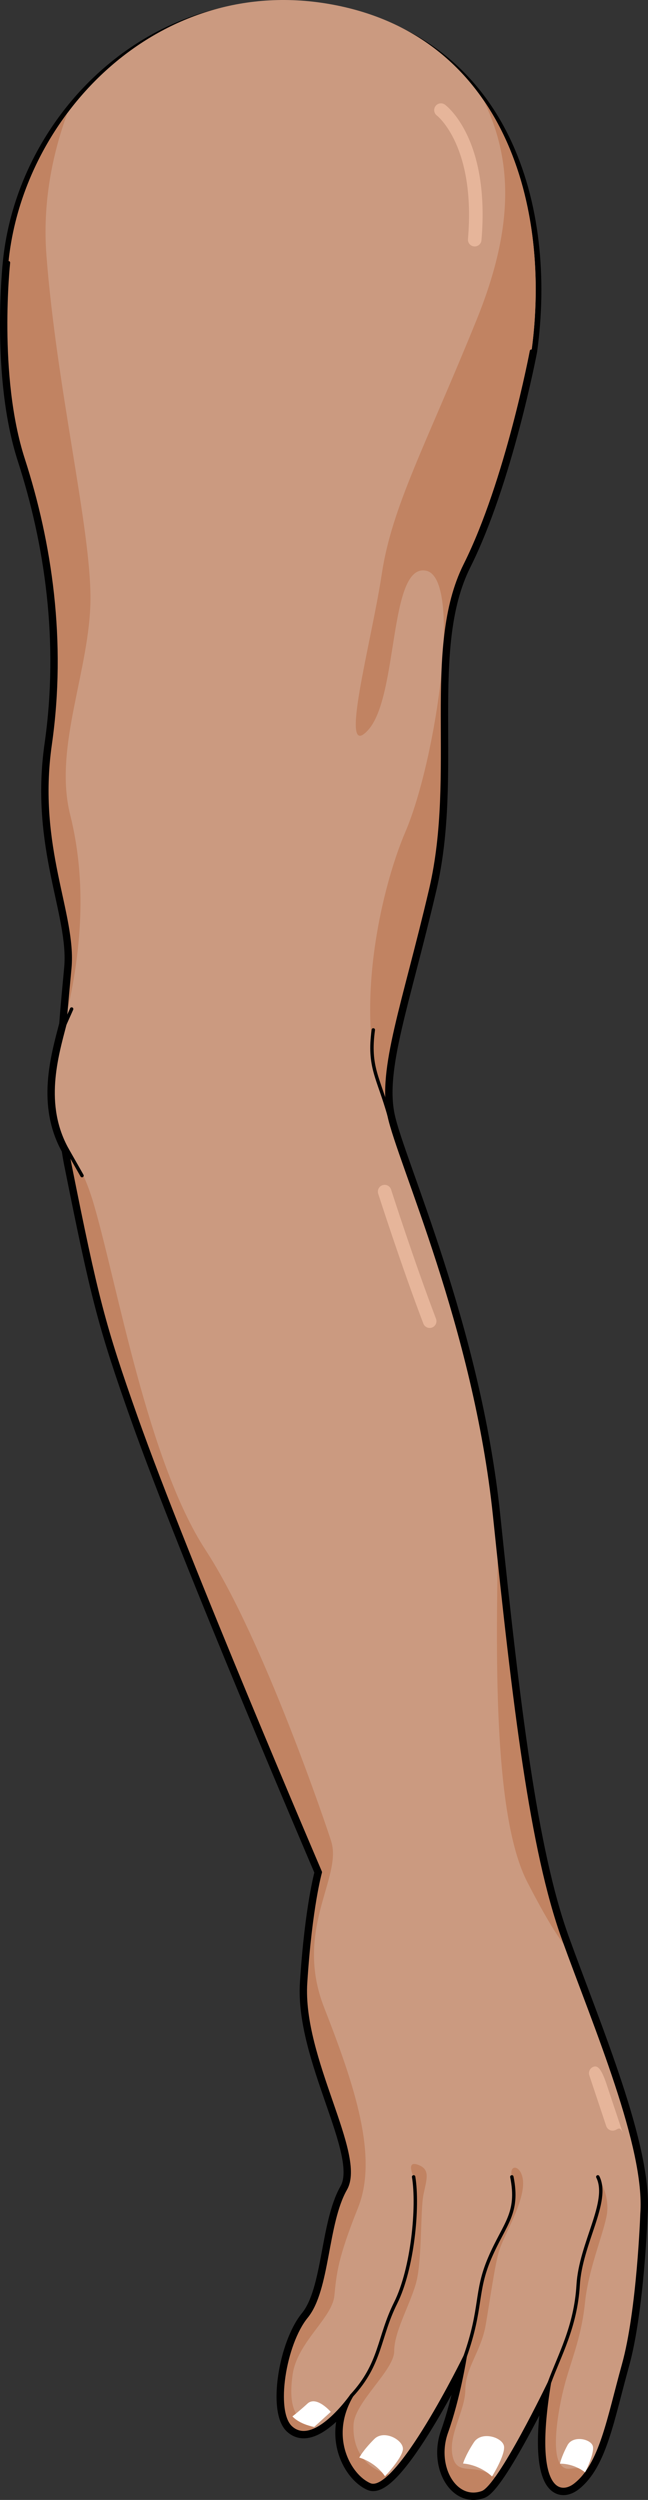 <?xml version="1.0" encoding="utf-8"?>
<!-- Generator: Adobe Illustrator 16.0.0, SVG Export Plug-In . SVG Version: 6.00 Build 0)  -->
<!DOCTYPE svg PUBLIC "-//W3C//DTD SVG 1.0//EN" "http://www.w3.org/TR/2001/REC-SVG-20010904/DTD/svg10.dtd">
<svg version="1.0" id="Layer_1" xmlns="http://www.w3.org/2000/svg" xmlns:xlink="http://www.w3.org/1999/xlink" x="0px" y="0px"
	 width="142.978px" height="551.249px" viewBox="0 0 142.978 551.249" enable-background="new 0 0 142.978 551.249"
	 xml:space="preserve">
<rect x="0" y="0" width="142.978" height="551.249" fill="#333333" stroke="none"/>
<g>
	<g>
		
			<path fill="none" stroke="#000000" stroke-width="2.5" stroke-linecap="round" stroke-linejoin="round" stroke-miterlimit="10" d="
			M124.319,427.453c-7.047-19.504-10.838-51.475-15.174-93.197c-4.336-41.721-21.135-78.026-23.295-88.316
			c-2.168-10.296,3.248-24.383,9.207-49.849c5.961-25.466-1.623-53.103,7.584-71.525c9.215-18.42,14.631-47.14,14.631-47.14
			c4.332-31.565-5.756-67.813-43.873-74.913C35.285-4.587,5.066,25.141,1.865,57.921c0,0-2.711,24.92,3.248,43.35
			c5.961,18.422,9.215,40.094,5.961,62.852c-3.25,22.755,5.414,37.389,4.334,49.307c-0.34,3.758-0.768,7.953-1.096,12.409
			c-1.85,7.122-5.025,17.764,0.525,27.669c0.168,1.094,0.354,2.184,0.57,3.268c5.898,29.472,7.436,35.478,14.631,55.808
			c11.065,31.262,40.638,100.242,40.638,100.242s-2.168,7.588-3.25,24.381c-1.086,16.799,13.139,37.879,8.805,45.469
			c-4.336,7.584-3.756,22.215-8.635,28.174c-4.873,5.959-7.27,20.904-3.42,24.432c5.211,4.77,13.422-7.045,13.422-7.045
			c-5.42,9.211-0.422,17.799,3.998,19.674c5.967,2.531,21.045-28.342,21.045-28.342s-1.426,9.145-4.139,16.734
			c-2.709,7.584,1.971,15.506,7.938,13.334c3.828-1.395,14.785-24.242,14.785-24.242c-3.996,24.174,2.301,25.168,5.666,22.549
			c5.754-4.48,7.371-14.566,10.693-26.488c3.324-11.92,4.07-33.314,4.07-33.314C142.743,473.508,131.366,446.957,124.319,427.453z"
			/>
		<g>
			<path fill="#CB9A80" d="M124.319,427.453c-7.047-19.504-10.838-51.475-15.174-93.197c-4.336-41.721-21.135-78.026-23.295-88.316
				c-2.168-10.296,3.248-24.383,9.207-49.849c5.961-25.466-1.623-53.103,7.584-71.525c9.215-18.42,14.631-47.14,14.631-47.14
				c4.332-31.565-5.756-69.308-43.873-76.408C35.285-6.082,5.066,25.141,1.865,57.921c0,0-2.711,24.92,3.248,43.35
				c5.961,18.422,9.215,40.094,5.961,62.852c-3.25,22.755,5.414,37.389,4.334,49.307c-0.34,3.758-0.768,7.953-1.096,12.409
				c-1.85,7.122-5.025,17.764,0.525,27.669c0.168,1.094,0.354,2.184,0.57,3.268c5.898,29.472,7.436,35.478,14.631,55.808
				c11.065,31.262,40.638,100.242,40.638,100.242s-2.168,7.588-3.25,24.381c-1.086,16.799,13.139,37.879,8.805,45.469
				c-4.336,7.584-3.756,22.215-8.635,28.174c-4.873,5.959-7.27,20.904-3.42,24.432c5.211,4.77,13.422-7.045,13.422-7.045
				c-5.42,9.211-0.422,17.799,3.998,19.674c5.967,2.531,21.045-28.342,21.045-28.342s-1.426,9.145-4.139,16.734
				c-2.709,7.584,1.971,15.506,7.938,13.334c3.828-1.395,14.785-24.242,14.785-24.242c-3.996,24.174,2.301,25.168,5.666,22.549
				c5.754-4.48,7.371-14.566,10.693-26.488c3.324-11.92,4.07-33.314,4.07-33.314C142.743,473.508,131.366,446.957,124.319,427.453z"
				/>
			<g>
				<path fill="#C18362" d="M85.7,245.138c-1.736-10.226,3.551-24.234,9.357-49.047c5.961-25.466-1.623-53.103,7.584-71.525
					c9.215-18.42,14.631-47.14,14.631-47.14c2.59-18.87,0.023-39.944-10.6-55.362c6.48,13.248,6.789,27.986-1.51,48.459
					c-11.211,27.652-18.684,41.105-20.926,56.053s-9.717,41.853-2.99,34.379s4.484-36.621,12.705-35.126s2.242,41.853-4.484,57.548
					C83.679,196.883,77.351,225.88,85.7,245.138z"/>
				<path fill="#C18362" d="M124.319,427.453c-6.656-18.422-10.408-47.971-14.457-86.346c-0.482,26.367-0.791,59.832,6.512,73.951
					c4.299,8.313,6.729,12.117,8.725,14.533C124.835,428.873,124.573,428.158,124.319,427.453z"/>
			</g>
			<g>
				<path fill="#C18362" d="M1.865,57.921c0,0-2.711,24.92,3.248,43.35c5.961,18.422,9.215,40.094,5.961,62.852
					c-3.25,22.755,5.414,37.389,4.334,49.307c-0.316,3.5-0.705,7.391-1.023,11.508c4.191-17.184,4.391-32.115,1.094-45.298
					c-3.736-14.948,4.484-32.138,4.484-47.831c0-15.695-7.473-46.338-9.715-75.484c-0.877-11.4,1.225-22.107,4.639-31.419
					C7.65,34.573,3.016,46.146,1.865,57.921z"/>
				<path fill="#C18362" d="M67.597,510.848c-4.873,5.959-7.27,20.904-3.42,24.432c1.742,1.594,3.816,1.332,5.811,0.281
					c-5.131-1.498-6.354-5.195-5.432-11.885c0.998-7.225,8.719-12.455,9.219-17.439c0.498-4.982,0.746-8.221,5.23-19.432
					c4.484-11.209-0.746-26.904-7.473-44.094s3.98-28.59,1.576-36.592c-0.738-2.461-15.029-44.871-27.734-64.303
					c-12.706-19.432-19.431-58.295-24.663-76.231c-1.813-6.217-3.896-9.826-5.844-11.895c0.162,1.032,0.336,2.061,0.541,3.084
					c5.898,29.472,7.436,35.478,14.631,55.808c11.065,31.262,40.638,100.242,40.638,100.242s-2.168,7.588-3.25,24.381
					c-1.086,16.799,13.139,37.879,8.805,45.469C71.896,490.258,72.476,504.889,67.597,510.848z"/>
				<path fill="#C18362" d="M81.597,547.908c1.229,0.521,2.844-0.375,4.633-2.123c-6.516-1.648-8.453-6.504-8.221-11.148
					c0.25-4.982,8.969-11.957,8.969-16.193c0-4.234,3.238-9.715,4.732-14.697c1.496-4.982,0.996-16.441,1.744-19.93
					s1.494-5.48-1.246-6.479c-2.738-0.996-0.941,2.672-0.941,2.672c1.08,6.504-0.188,20.223-3.973,27.809
					c-3.793,7.582-3.191,13.373-9.695,20.416C72.179,537.445,77.177,546.033,81.597,547.908z"/>
				<path fill="#C18362" d="M123.562,543.262c-2.029-3.086-0.213-13.109,1.281-18.34c1.496-5.232,3.488-9.965,4.236-17.189
					c0.746-7.225,3.736-14.201,4.732-18.934s-1.908-8.789-1.908-8.789c2.707,5.422-3.791,14.631-4.336,23.846
					c-0.537,9.211-4.17,15.578-6.342,21.537c-3.996,24.174,2.301,25.168,5.666,22.549c1.004-0.783,1.877-1.744,2.66-2.848
					C126.97,542.998,125.196,545.746,123.562,543.262z"/>
				<path fill="#C18362" d="M112.937,480.01c1.887,8.072-1.623,10.303-4.871,17.885c-3.256,7.584-1.625,10.834-5.424,21.672
					c0,0-1.426,9.145-4.139,16.734c-2.709,7.584,1.971,15.506,7.938,13.334c0.777-0.283,1.848-1.459,3.061-3.137
					c-4.512-3.746-8.42-0.268-9.57-4.637c-1.244-4.732,2.742-10.213,2.742-14.947c0-4.732,3.486-8.471,4.484-14.199
					c0.996-5.73,1.992-13.205,2.988-16.443c0.998-3.238,4.732-9.217,5.232-13.949C115.876,477.588,112.138,476.592,112.937,480.01z"
					/>
			</g>
			
				<path fill="none" stroke="#000000" stroke-width="0.75" stroke-linecap="round" stroke-linejoin="round" stroke-miterlimit="10" d="
				M121.226,525.393c2.172-5.959,5.805-12.326,6.342-21.537c0.545-9.215,7.043-18.424,4.336-23.846"/>
			
				<path fill="none" stroke="#000000" stroke-width="0.75" stroke-linecap="round" stroke-linejoin="round" stroke-miterlimit="10" d="
				M102.642,519.566c3.799-10.838,2.168-14.088,5.424-21.672c3.248-7.582,6.502-9.756,4.871-17.885"/>
			
				<path fill="none" stroke="#000000" stroke-width="0.75" stroke-linecap="round" stroke-linejoin="round" stroke-miterlimit="10" d="
				M77.599,528.234c6.504-7.043,5.902-12.834,9.695-20.416c3.785-7.586,5.053-21.305,3.973-27.809"/>
			
				<path fill="none" stroke="#000000" stroke-width="0.75" stroke-linecap="round" stroke-linejoin="round" stroke-miterlimit="10" d="
				M85.851,245.939c-2.361-8.38-4.604-10.622-3.482-18.843"/>
			
				<path fill="none" stroke="#000000" stroke-width="0.75" stroke-linecap="round" stroke-linejoin="round" stroke-miterlimit="10" d="
				M1.865,57.921c0,0-2.711,24.92,3.248,43.35c5.961,18.422,9.215,40.094,5.961,62.852c-3.25,22.755,5.414,37.389,4.334,49.307
				c-0.34,3.758-0.768,7.953-1.096,12.409c-1.85,7.122-5.025,17.764,0.525,27.669c0.168,1.094,0.354,2.184,0.57,3.268
				c5.898,29.472,7.436,35.478,14.631,55.808c11.065,31.262,40.638,100.242,40.638,100.242s-2.168,7.588-3.25,24.381
				c-1.086,16.799,13.139,37.879,8.805,45.469c-4.336,7.584-3.756,22.215-8.635,28.174c-4.873,5.959-7.27,20.904-3.42,24.432
				c5.211,4.77,13.422-7.045,13.422-7.045c-5.42,9.211-0.422,17.799,3.998,19.674c5.967,2.531,21.045-28.342,21.045-28.342
				s-1.426,9.145-4.139,16.734c-2.709,7.584,1.971,15.506,7.938,13.334c3.828-1.395,14.785-24.242,14.785-24.242
				c-3.996,24.174,2.301,25.168,5.666,22.549c5.754-4.48,7.371-14.566,10.693-26.488c3.324-11.92,4.07-33.314,4.07-33.314
				c1.088-14.631-10.289-41.182-17.336-60.686s-10.838-51.475-15.174-93.197c-4.336-41.721-21.135-78.026-23.295-88.316
				c-2.168-10.296,3.248-24.383,9.207-49.849c5.961-25.466-1.623-53.103,7.584-71.525c9.215-18.42,14.631-47.14,14.631-47.14"/>
			
				<line fill="none" stroke="#000000" stroke-width="0.75" stroke-linecap="round" stroke-linejoin="round" stroke-miterlimit="10" x1="14.838" y1="253.507" x2="18.096" y2="259.233"/>
			
				<line fill="none" stroke="#000000" stroke-width="0.75" stroke-linecap="round" stroke-linejoin="round" stroke-miterlimit="10" x1="14.313" y1="225.838" x2="15.807" y2="222.493"/>
			<path fill="#FFFFFF" d="M64.526,532.826c0,0,1.326,1.658,4.807,2.32l3.646-3.314c0,0-3.148-3.645-5.137-1.822
				C65.853,531.832,64.526,532.826,64.526,532.826z"/>
			<path fill="#FFFFFF" d="M79.278,541.92c0,0,3.309,0.789,5.672,4.098c0,0,3.625-3.783,3.939-5.83
				c0.316-2.049-4.105-4.563-6.303-2.365C80.065,540.344,79.278,541.92,79.278,541.92z"/>
			<path fill="#FFFFFF" d="M102.173,543.229c0,0,3.4,0.094,6.391,2.848c0,0,2.773-4.443,2.662-6.514s-4.953-3.625-6.654-1.023
				C102.62,541.525,102.173,543.229,102.173,543.229z"/>
			<path fill="#FFFFFF" d="M123.562,543.262c0,0,2.842-0.172,5.537,1.906c0,0,1.986-3.908,1.742-5.625s-4.393-2.658-5.621-0.367
				C123.812,541.809,123.562,543.262,123.562,543.262z"/>
		</g>
	</g>
	<path fill="#E6B59A" d="M104.743,54.343c-0.043,0-0.086-0.002-0.129-0.005c-0.822-0.071-1.432-0.795-1.361-1.618
		c1.756-20.479-6.77-27.176-6.855-27.241c-0.656-0.495-0.793-1.43-0.303-2.089c0.49-0.657,1.416-0.801,2.078-0.314
		c0.408,0.299,9.971,7.584,8.059,29.9C106.165,53.755,105.511,54.343,104.743,54.343z"/>
	<path fill="#E6B59A" d="M94.806,292.824c-0.602,0-1.17-0.367-1.396-0.963c-4.926-12.93-9.914-28.489-9.965-28.646
		c-0.252-0.785,0.182-1.627,0.969-1.879c0.785-0.25,1.627,0.182,1.879,0.969c0.049,0.154,5.014,15.638,9.91,28.491
		c0.293,0.771-0.094,1.635-0.865,1.93C95.163,292.793,94.981,292.824,94.806,292.824z"/>
	<path fill="#E6B59A" d="M135.173,469.822c-0.625,0-1.209-0.396-1.418-1.023l-3.727-11.178c-0.26-0.783,0.164-1.631,0.945-1.893
		c0.781-0.264,1.631,0.162,2.844,3.803l3.727,11.18c-0.691-2.074-1.115-1.229-1.898-0.967
		C135.489,469.797,135.331,469.822,135.173,469.822z"/>
</g>
</svg>
